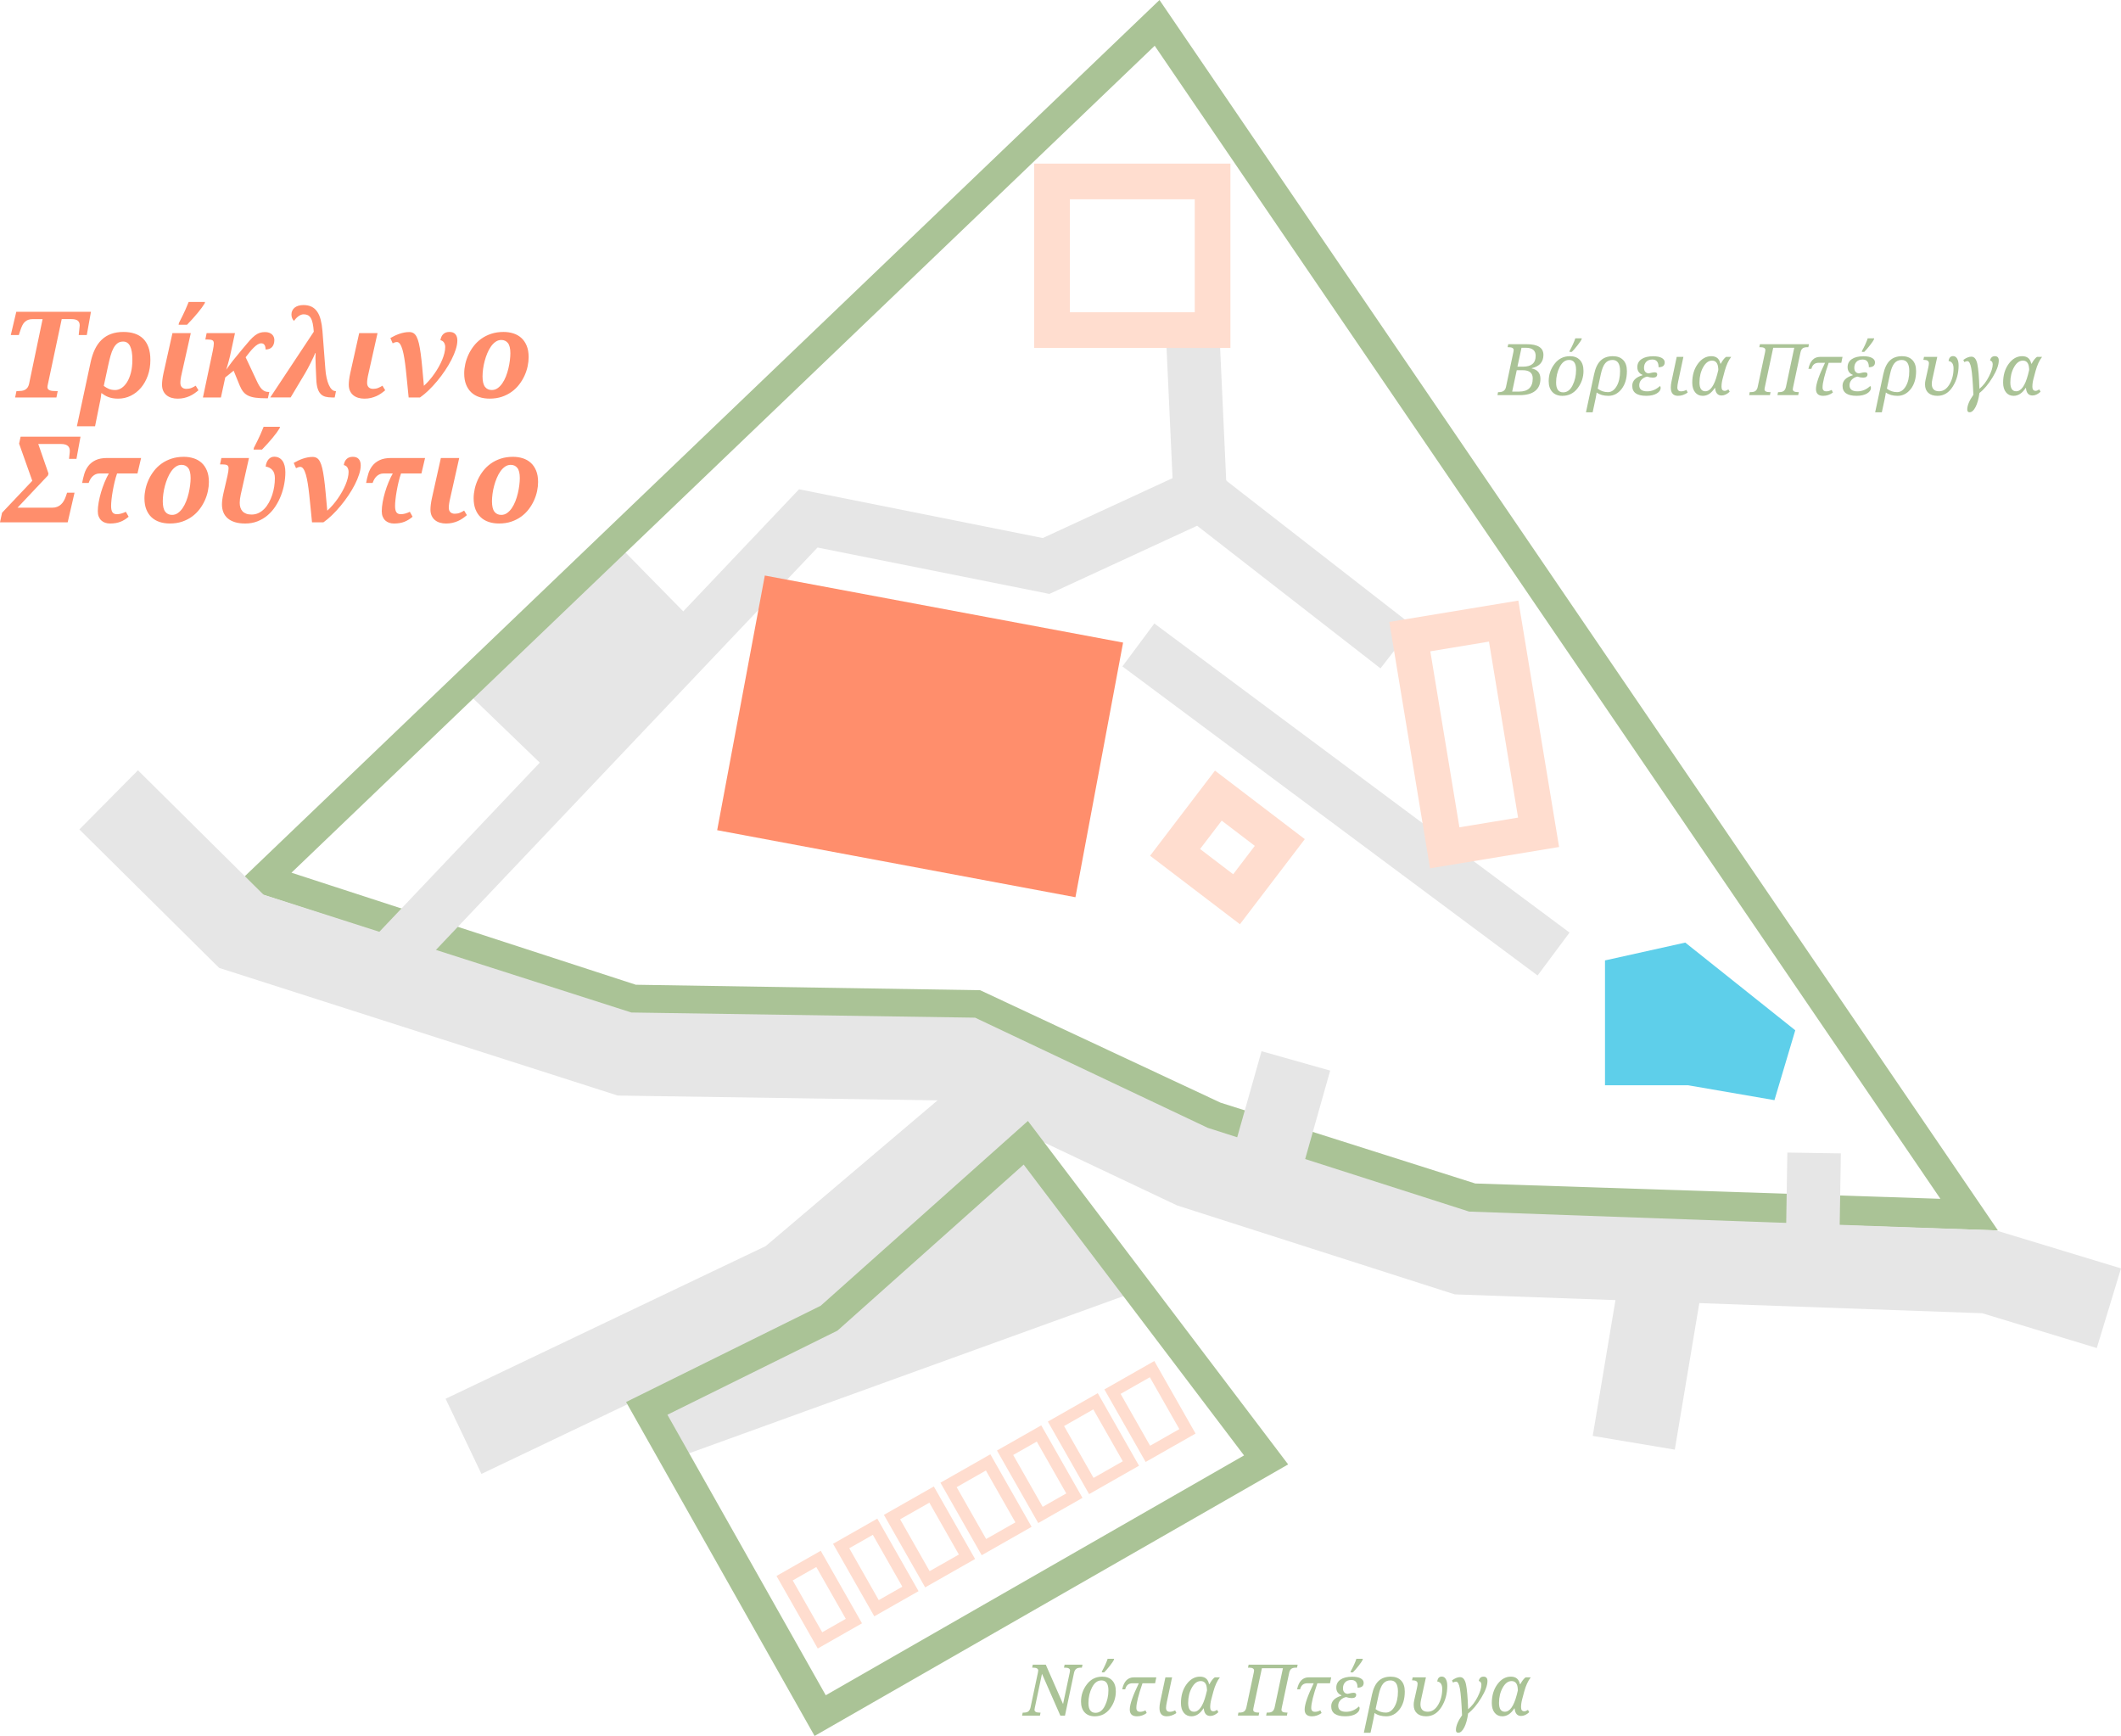 <?xml version="1.0" encoding="utf-8"?>
<!-- Generator: Adobe Illustrator 16.0.0, SVG Export Plug-In . SVG Version: 6.00 Build 0)  -->
<!DOCTYPE svg PUBLIC "-//W3C//DTD SVG 1.1//EN" "http://www.w3.org/Graphics/SVG/1.1/DTD/svg11.dtd">
<svg version="1.1" id="Layer_1" xmlns="http://www.w3.org/2000/svg" xmlns:xlink="http://www.w3.org/1999/xlink" x="0px" y="0px"
	 width="356.726px" height="291.935px" viewBox="0 0 356.726 291.935" enable-background="new 0 0 356.726 291.935"
	 xml:space="preserve">
<g>
	<g>
		<polygon fill="#E6E6E6" points="91.908,129.338 78.608,116.515 104.974,92.69 116.884,104.821 		"/>
		<path fill="#E6E6E6" d="M172.141,195.514c-0.325,0.125-32.949,27.001-32.949,27.001s-27.959,14.089-28.084,14.856
			s4.53,7.123,4.53,7.123l74.568-26.98L172.141,195.514z"/>
		<polygon fill="#5ECFEA" points="283.441,158.514 269.941,161.514 269.941,171.514 269.941,182.514 283.941,182.514 
			298.441,185.014 301.941,173.264 		"/>
		<path fill="#AAC396" d="M336.03,206.926l-88.766-2.924l-43.966-13.973l-39.599-18.523l-57.591-0.914l-0.358-0.117l-66.222-21.542
			L195.012,0l1.662,2.44L336.03,206.926z M248.119,199.028l78.233,2.576L194.206,7.696L49.021,146.763l57.918,18.841l57.909,0.92
			l40.42,18.907L248.119,199.028z"/>
		<polygon fill="#E6E6E6" points="352.656,226.702 333.384,220.846 244.662,217.675 197.981,202.722 160.752,185.096 
			103.899,184.24 36.856,162.772 13.349,139.487 23.201,129.541 44.323,150.463 106.188,170.273 163.999,171.143 203.134,189.671 
			247.093,203.753 335.708,206.92 356.726,213.307 		"/>
		<polygon fill="#E6E6E6" points="80.972,247.869 74.945,235.232 128.778,209.561 166.308,177.733 175.363,188.411 136.446,221.415 
					"/>
		<polygon fill="#E6E6E6" points="67.934,165.424 61.403,159.231 134.387,82.281 175.387,90.481 202.542,77.948 237.705,105.296 
			232.179,112.4 201.341,88.415 176.497,99.881 137.497,92.081 		"/>
		
			<rect x="186.926" y="64.348" transform="matrix(0.046 0.999 -0.999 0.046 260.7 -135.408)" fill="#E6E6E6" width="28.698" height="9"/>
		
			<rect x="182.824" y="130.014" transform="matrix(0.802 0.597 -0.597 0.802 125.141 -108.564)" fill="#E6E6E6" width="87.068" height="9"/>
		
			<rect x="300.442" y="193.89" transform="matrix(1 0.016 -0.016 1 3.269 -4.872)" fill="#E6E6E6" width="8.999" height="14.415"/>
		
			<rect x="209.441" y="178.167" transform="matrix(0.962 0.272 -0.272 0.962 59.154 -51.584)" fill="#E6E6E6" width="12" height="18.361"/>
		
			<rect x="270.518" y="209.715" transform="matrix(0.986 0.165 -0.165 0.986 41.243 -42.766)" fill="#E6E6E6" width="13.999" height="33.294"/>
		<g>
			
				<rect x="127.104" y="105.054" transform="matrix(0.983 0.184 -0.184 0.983 25.416 -26.35)" fill="#FF8E6C" width="55.301" height="37.569"/>
			<path fill="#FF8E6C" d="M180.875,150.888l-60.255-11.275l8.014-42.825l60.255,11.274L180.875,150.888z M127.621,134.819
				l48.46,9.067l5.806-31.03l-48.459-9.067L127.621,134.819z"/>
		</g>
		<path fill="#FFDDCF" d="M206.941,58.514h-33v-31h33V58.514z M179.941,52.514h21v-19h-21V52.514z"/>
		<path fill="#FFDDCF" d="M240.513,146.027l-6.85-41.438l21.705-3.588l6.85,41.438L240.513,146.027z M240.562,109.531l4.893,29.598
			l9.865-1.631l-4.893-29.598L240.562,109.531z"/>
		<path fill="#AAC396" d="M137.001,291.935L105.3,235.778l32.73-16.188l34.852-31.077l43.768,57.756L137.001,291.935z
			 M112.25,237.918l26.631,47.175l70.351-40.334l-37.064-48.91l-31.314,27.923L112.25,237.918z"/>
		<g>
			<path fill="#FFDDCF" d="M137.537,277.229l-6.939-12.197l7.442-4.237l6.939,12.199L137.537,277.229z M133.325,265.78l4.961,8.721
				l3.966-2.257l-4.961-8.721L133.325,265.78z"/>
			<path fill="#FFDDCF" d="M147.046,271.818l-6.939-12.197l7.444-4.233l6.938,12.197L147.046,271.818z M142.834,260.371l4.961,8.721
				l3.966-2.257l-4.96-8.721L142.834,260.371z"/>
			<path fill="#FFDDCF" d="M155.601,266.95l-6.938-12.196l8.395-4.773l6.938,12.197L155.601,266.95z M151.391,255.503l4.96,8.72
				l4.917-2.796l-4.96-8.721L151.391,255.503z"/>
			<path fill="#FFDDCF" d="M165.109,261.542l-6.937-12.196l8.395-4.775l6.938,12.197L165.109,261.542z M160.899,250.095l4.959,8.72
				l4.918-2.798l-4.96-8.721L160.899,250.095z"/>
			<path fill="#FFDDCF" d="M174.618,256.134l-6.938-12.199l7.444-4.232l6.938,12.196L174.618,256.134z M170.407,244.685l4.96,8.721
				l3.967-2.257l-4.961-8.72L170.407,244.685z"/>
			<path fill="#FFDDCF" d="M183.174,251.266l-6.937-12.197l8.393-4.776l6.939,12.198L183.174,251.266z M178.964,239.819l4.96,8.721
				l4.919-2.799l-4.963-8.72L178.964,239.819z"/>
			<path fill="#FFDDCF" d="M192.684,245.859l-6.938-12.199l8.394-4.776l6.938,12.199L192.684,245.859z M188.472,234.41l4.962,8.721
				l4.917-2.798l-4.962-8.721L188.472,234.41z"/>
		</g>
		<path fill="#FFDDCF" d="M208.539,155.43l-15.108-11.519l10.913-14.314l15.108,11.521L208.539,155.43z M201.838,142.777
			l5.567,4.245l3.638-4.771l-5.567-4.245L201.838,142.777z"/>
	</g>
	<g>
		<path fill="#AAC396" d="M251.951,65.947h0.158c0.664,0,1.057-0.287,1.178-0.861l1.248-5.883c0.031-0.148,0.047-0.26,0.047-0.334
			c0-0.32-0.289-0.48-0.867-0.48h-0.152l0.105-0.504h3.111c1.871,0,2.807,0.6,2.807,1.799c0,1.184-0.652,1.928-1.957,2.232
			l-0.012,0.047c0.977,0.195,1.465,0.779,1.465,1.752c0,0.879-0.295,1.555-0.885,2.027s-1.447,0.709-2.572,0.709h-3.768
			L251.951,65.947z M254.33,65.853h1.166c1.527,0,2.291-0.74,2.291-2.221c0-0.914-0.561-1.371-1.682-1.371h-1.008L254.33,65.853z
			 M255.214,61.664h0.926c1.426,0,2.139-0.607,2.139-1.822c0-0.906-0.553-1.359-1.658-1.359H255.9L255.214,61.664z"/>
		<path fill="#AAC396" d="M264.044,59.9c0.707,0,1.264,0.213,1.67,0.639s0.609,1.041,0.609,1.846c0,1.066-0.326,2.03-0.979,2.892
			s-1.51,1.292-2.572,1.292c-0.723,0-1.287-0.219-1.693-0.656s-0.609-1.045-0.609-1.822c0-1.078,0.329-2.046,0.987-2.903
			S262.978,59.9,264.044,59.9z M262.908,65.982c0.66,0,1.187-0.392,1.579-1.175s0.589-1.651,0.589-2.604
			c0-1.113-0.391-1.67-1.172-1.67c-0.652,0-1.18,0.393-1.582,1.178s-0.604,1.658-0.604,2.619
			C261.718,65.431,262.115,65.982,262.908,65.982z M263.992,58.998c0.184-0.316,0.369-0.682,0.557-1.096s0.32-0.748,0.398-1.002
			h1.084l-0.023,0.141c-0.082,0.207-0.304,0.542-0.665,1.005s-0.688,0.841-0.981,1.134h-0.398L263.992,58.998z"/>
		<path fill="#AAC396" d="M268.539,66.005c-0.02,0.109-0.043,0.254-0.07,0.434c-0.027,0.184-0.064,0.383-0.111,0.598l-0.492,2.297
			h-1.125l1.365-6.398c0.223-1.043,0.59-1.81,1.102-2.3s1.197-0.735,2.057-0.735c0.742,0,1.321,0.215,1.737,0.645
			s0.624,1.047,0.624,1.852c0,1.25-0.3,2.258-0.899,3.023s-1.339,1.148-2.218,1.148C269.703,66.568,269.046,66.38,268.539,66.005z
			 M268.714,65.361c0.508,0.391,1.08,0.586,1.717,0.586c0.582,0,1.068-0.329,1.459-0.987s0.586-1.513,0.586-2.563
			c0-1.242-0.426-1.863-1.277-1.863c-0.504,0-0.91,0.184-1.219,0.551s-0.557,0.984-0.744,1.852L268.714,65.361z"/>
		<path fill="#AAC396" d="M276.238,63.105l0.012-0.064c-0.582-0.246-0.873-0.678-0.873-1.295c0-0.582,0.237-1.033,0.712-1.354
			s1.126-0.48,1.954-0.48c0.621,0,1.1,0.093,1.436,0.278s0.504,0.437,0.504,0.753c0,0.543-0.344,0.814-1.031,0.814
			c0-0.863-0.348-1.295-1.043-1.295c-0.453,0-0.801,0.13-1.043,0.39s-0.363,0.591-0.363,0.993c0,0.32,0.079,0.558,0.237,0.712
			s0.349,0.231,0.571,0.231c0.004,0,0.08-0.018,0.229-0.053c0.344-0.082,0.586-0.123,0.727-0.123c0.305,0,0.457,0.107,0.457,0.322
			c0,0.383-0.248,0.574-0.744,0.574c-0.297,0-0.617-0.059-0.961-0.176c-0.383,0.086-0.698,0.26-0.946,0.521
			s-0.372,0.574-0.372,0.938c0,0.68,0.443,1.02,1.33,1.02c0.789,0,1.502-0.295,2.139-0.885c0.09,0.059,0.135,0.158,0.135,0.299
			c0,0.363-0.22,0.678-0.659,0.943s-1.028,0.398-1.767,0.398c-1.57,0-2.355-0.559-2.355-1.676
			C274.521,64.044,275.093,63.449,276.238,63.105z"/>
		<path fill="#AAC396" d="M283.128,60.017l-0.873,4.107c-0.098,0.461-0.146,0.805-0.146,1.031c0,0.438,0.213,0.656,0.639,0.656
			c0.281,0,0.58-0.08,0.896-0.24l0.205,0.445c-0.52,0.367-1.064,0.551-1.635,0.551c-0.805,0-1.207-0.467-1.207-1.4
			c0-0.301,0.039-0.637,0.117-1.008l0.879-4.143H283.128z"/>
		<path fill="#AAC396" d="M288.455,65.238h-0.047c-0.566,0.887-1.242,1.33-2.027,1.33c-0.539,0-0.968-0.199-1.286-0.598
			s-0.478-0.938-0.478-1.617c0-1.262,0.314-2.319,0.943-3.173s1.383-1.28,2.262-1.28c0.848,0,1.355,0.42,1.523,1.26h0.07
			c0.293-0.547,0.59-0.928,0.891-1.143h0.861c-0.453,0.582-0.816,1.371-1.09,2.367l-0.352,1.318
			c-0.125,0.469-0.188,0.916-0.188,1.342c0,0.457,0.184,0.686,0.551,0.686c0.16,0,0.363-0.08,0.609-0.24l0.217,0.387
			c-0.457,0.422-0.912,0.633-1.365,0.633C288.894,66.509,288.529,66.085,288.455,65.238z M288.806,62.994l0.188-0.756
			c0.016-0.059,0.002-0.247-0.041-0.565s-0.148-0.569-0.316-0.753s-0.4-0.275-0.697-0.275c-0.582,0-1.079,0.37-1.491,1.11
			s-0.618,1.593-0.618,2.558c0,0.992,0.328,1.488,0.984,1.488C287.65,65.8,288.314,64.865,288.806,62.994z"/>
		<path fill="#AAC396" d="M298.943,66.451l0.105-0.504h0.158c0.379,0,0.651-0.072,0.817-0.217s0.282-0.359,0.349-0.645l1.4-6.604
			h-3.539l-1.412,6.65c-0.035,0.164-0.053,0.275-0.053,0.334c0,0.32,0.289,0.48,0.867,0.48h0.152l-0.105,0.504h-3.492l0.094-0.504
			h0.158c0.387,0,0.664-0.073,0.832-0.22s0.283-0.36,0.346-0.642l1.248-5.883c0.031-0.148,0.047-0.26,0.047-0.334
			c0-0.32-0.289-0.48-0.867-0.48h-0.152l0.105-0.504h8.244l-0.105,0.504h-0.158c-0.379,0-0.651,0.07-0.817,0.211
			s-0.28,0.357-0.343,0.65l-1.248,5.883c-0.035,0.164-0.053,0.275-0.053,0.334c0,0.32,0.289,0.48,0.867,0.48h0.152l-0.105,0.504
			H298.943z"/>
		<path fill="#AAC396" d="M306.947,61.013h-1.066c-0.652,0-1.061,0.34-1.225,1.02h-0.504c0.277-1.344,0.934-2.016,1.969-2.016h3.768
			l-0.205,0.996h-2.121c-0.688,1.988-1.031,3.369-1.031,4.143c0,0.438,0.211,0.656,0.633,0.656c0.285,0,0.586-0.08,0.902-0.24
			l0.205,0.445c-0.5,0.367-1.045,0.551-1.635,0.551c-0.809,0-1.213-0.379-1.213-1.137C305.423,64.576,305.931,63.103,306.947,61.013
			z"/>
		<path fill="#AAC396" d="M311.605,63.105l0.012-0.064c-0.582-0.246-0.873-0.678-0.873-1.295c0-0.582,0.237-1.033,0.712-1.354
			s1.126-0.48,1.954-0.48c0.621,0,1.1,0.093,1.436,0.278s0.504,0.437,0.504,0.753c0,0.543-0.344,0.814-1.031,0.814
			c0-0.863-0.348-1.295-1.043-1.295c-0.453,0-0.801,0.13-1.043,0.39s-0.363,0.591-0.363,0.993c0,0.32,0.079,0.558,0.237,0.712
			s0.349,0.231,0.571,0.231c0.004,0,0.08-0.018,0.229-0.053c0.344-0.082,0.586-0.123,0.727-0.123c0.305,0,0.457,0.107,0.457,0.322
			c0,0.383-0.248,0.574-0.744,0.574c-0.297,0-0.617-0.059-0.961-0.176c-0.383,0.086-0.698,0.26-0.946,0.521
			s-0.372,0.574-0.372,0.938c0,0.68,0.443,1.02,1.33,1.02c0.789,0,1.502-0.295,2.139-0.885c0.09,0.059,0.135,0.158,0.135,0.299
			c0,0.363-0.22,0.678-0.659,0.943s-1.028,0.398-1.767,0.398c-1.57,0-2.355-0.559-2.355-1.676
			C309.888,64.044,310.46,63.449,311.605,63.105z M313.169,58.998c0.184-0.316,0.369-0.682,0.557-1.096s0.32-0.748,0.398-1.002
			h1.084l-0.023,0.141c-0.082,0.207-0.304,0.542-0.665,1.005s-0.688,0.841-0.981,1.134h-0.398L313.169,58.998z"/>
		<path fill="#AAC396" d="M317.177,66.005c-0.02,0.109-0.043,0.254-0.07,0.434c-0.027,0.184-0.064,0.383-0.111,0.598l-0.492,2.297
			h-1.125l1.365-6.398c0.223-1.043,0.59-1.81,1.102-2.3s1.197-0.735,2.057-0.735c0.742,0,1.321,0.215,1.737,0.645
			s0.624,1.047,0.624,1.852c0,1.25-0.3,2.258-0.899,3.023s-1.339,1.148-2.218,1.148C318.341,66.568,317.685,66.38,317.177,66.005z
			 M317.353,65.361c0.508,0.391,1.08,0.586,1.717,0.586c0.582,0,1.068-0.329,1.459-0.987s0.586-1.513,0.586-2.563
			c0-1.242-0.426-1.863-1.277-1.863c-0.504,0-0.91,0.184-1.219,0.551s-0.557,0.984-0.744,1.852L317.353,65.361z"/>
		<path fill="#AAC396" d="M325,63.773c-0.066,0.301-0.1,0.553-0.1,0.756c0,0.848,0.408,1.271,1.225,1.271
			c0.707,0,1.29-0.387,1.749-1.16s0.688-1.666,0.688-2.678c0-0.75-0.279-1.166-0.838-1.248c0.074-0.551,0.33-0.826,0.768-0.826
			c0.285,0,0.51,0.141,0.674,0.422s0.246,0.66,0.246,1.137c0,1.344-0.328,2.533-0.984,3.568s-1.512,1.553-2.566,1.553
			c-0.672,0-1.189-0.169-1.553-0.507s-0.545-0.808-0.545-1.409c0-0.266,0.027-0.514,0.082-0.744l0.469-2.104
			c0.07-0.316,0.105-0.555,0.105-0.715c0-0.379-0.279-0.568-0.838-0.568h-0.094l0.105-0.504h2.232L325,63.773z"/>
		<path fill="#AAC396" d="M332.916,65.384c0.633-0.523,1.163-1.208,1.591-2.054s0.642-1.53,0.642-2.054
			c0-0.355-0.148-0.574-0.445-0.656c0.105-0.48,0.373-0.721,0.803-0.721c0.441,0,0.662,0.244,0.662,0.732
			c0,0.738-0.346,1.679-1.037,2.821s-1.43,2.022-2.215,2.64c-0.133,0.988-0.352,1.775-0.656,2.361s-0.639,0.879-1.002,0.879
			c-0.262,0-0.393-0.152-0.393-0.457c0-0.684,0.344-1.512,1.031-2.484c-0.094-2.207-0.215-3.701-0.363-4.482
			s-0.363-1.172-0.645-1.172c-0.148,0-0.32,0.053-0.516,0.158l-0.17-0.363c0.5-0.367,0.953-0.551,1.359-0.551
			c0.492,0,0.825,0.407,0.999,1.222S332.853,63.412,332.916,65.384z"/>
		<path fill="#AAC396" d="M340.738,65.238h-0.047c-0.566,0.887-1.242,1.33-2.027,1.33c-0.539,0-0.968-0.199-1.286-0.598
			s-0.478-0.938-0.478-1.617c0-1.262,0.314-2.319,0.943-3.173s1.383-1.28,2.262-1.28c0.848,0,1.355,0.42,1.523,1.26h0.07
			c0.293-0.547,0.59-0.928,0.891-1.143h0.861c-0.453,0.582-0.816,1.371-1.09,2.367l-0.352,1.318
			c-0.125,0.469-0.188,0.916-0.188,1.342c0,0.457,0.184,0.686,0.551,0.686c0.16,0,0.363-0.08,0.609-0.24l0.217,0.387
			c-0.457,0.422-0.912,0.633-1.365,0.633C341.177,66.509,340.812,66.085,340.738,65.238z M341.089,62.994l0.188-0.756
			c0.016-0.059,0.002-0.247-0.041-0.565s-0.148-0.569-0.316-0.753s-0.4-0.275-0.697-0.275c-0.582,0-1.079,0.37-1.491,1.11
			s-0.618,1.593-0.618,2.558c0,0.992,0.328,1.488,0.984,1.488C339.933,65.8,340.597,64.865,341.089,62.994z"/>
	</g>
	<g>
		<path fill="#AAC396" d="M179.917,281.266c0.031-0.148,0.047-0.26,0.047-0.334c0-0.32-0.287-0.48-0.861-0.48h-0.158l0.111-0.504
			h3.012l-0.111,0.504h-0.152c-0.383,0-0.657,0.073-0.823,0.22s-0.28,0.36-0.343,0.642l-1.523,7.201h-0.779l-3.088-7.031
			l-1.207,5.713c-0.035,0.168-0.053,0.279-0.053,0.334c0,0.32,0.289,0.48,0.867,0.48h0.152l-0.105,0.504h-3l0.105-0.504h0.158
			c0.375,0,0.645-0.073,0.809-0.22s0.279-0.36,0.346-0.642l1.248-5.883c0.031-0.148,0.047-0.26,0.047-0.334
			c0-0.32-0.289-0.48-0.867-0.48h-0.152l0.105-0.504h2.186l2.906,6.621L179.917,281.266z"/>
		<path fill="#AAC396" d="M185.389,281.963c0.707,0,1.264,0.213,1.67,0.639s0.609,1.041,0.609,1.846c0,1.066-0.326,2.03-0.979,2.892
			s-1.51,1.292-2.572,1.292c-0.723,0-1.287-0.219-1.693-0.656s-0.609-1.045-0.609-1.822c0-1.078,0.329-2.046,0.987-2.903
			S184.323,281.963,185.389,281.963z M184.252,288.045c0.66,0,1.187-0.392,1.579-1.175s0.589-1.651,0.589-2.604
			c0-1.113-0.391-1.67-1.172-1.67c-0.652,0-1.18,0.393-1.582,1.178s-0.604,1.658-0.604,2.619
			C183.063,287.495,183.459,288.045,184.252,288.045z M185.336,281.061c0.184-0.316,0.369-0.682,0.557-1.096s0.32-0.748,0.398-1.002
			h1.084l-0.023,0.141c-0.082,0.207-0.304,0.542-0.665,1.005s-0.688,0.841-0.981,1.134h-0.398L185.336,281.061z"/>
		<path fill="#AAC396" d="M191.536,283.077h-1.066c-0.652,0-1.061,0.34-1.225,1.02h-0.504c0.277-1.344,0.934-2.016,1.969-2.016
			h3.768l-0.205,0.996h-2.121c-0.688,1.988-1.031,3.369-1.031,4.143c0,0.438,0.211,0.656,0.633,0.656c0.285,0,0.586-0.08,0.902-0.24
			l0.205,0.445c-0.5,0.367-1.045,0.551-1.635,0.551c-0.809,0-1.213-0.379-1.213-1.137
			C190.012,286.639,190.52,285.167,191.536,283.077z"/>
		<path fill="#AAC396" d="M197.131,282.081l-0.873,4.107c-0.098,0.461-0.146,0.805-0.146,1.031c0,0.438,0.213,0.656,0.639,0.656
			c0.281,0,0.58-0.08,0.896-0.24l0.205,0.445c-0.52,0.367-1.064,0.551-1.635,0.551c-0.805,0-1.207-0.467-1.207-1.4
			c0-0.301,0.039-0.637,0.117-1.008l0.879-4.143H197.131z"/>
		<path fill="#AAC396" d="M202.458,287.301h-0.047c-0.566,0.887-1.242,1.33-2.027,1.33c-0.539,0-0.968-0.199-1.286-0.598
			s-0.478-0.938-0.478-1.617c0-1.262,0.314-2.319,0.943-3.173s1.383-1.28,2.262-1.28c0.848,0,1.355,0.42,1.523,1.26h0.07
			c0.293-0.547,0.59-0.928,0.891-1.143h0.861c-0.453,0.582-0.816,1.371-1.09,2.367l-0.352,1.318
			c-0.125,0.469-0.188,0.916-0.188,1.342c0,0.457,0.184,0.686,0.551,0.686c0.16,0,0.363-0.08,0.609-0.24l0.217,0.387
			c-0.457,0.422-0.912,0.633-1.365,0.633C202.897,288.573,202.532,288.149,202.458,287.301z M202.809,285.057l0.188-0.756
			c0.016-0.059,0.002-0.247-0.041-0.565s-0.148-0.569-0.316-0.753s-0.4-0.275-0.697-0.275c-0.582,0-1.079,0.37-1.491,1.11
			s-0.618,1.593-0.618,2.558c0,0.992,0.328,1.488,0.984,1.488C201.653,287.864,202.317,286.928,202.809,285.057z"/>
		<path fill="#AAC396" d="M212.946,288.514l0.105-0.504h0.158c0.379,0,0.651-0.072,0.817-0.217s0.282-0.359,0.349-0.645l1.4-6.604
			h-3.539l-1.412,6.65c-0.035,0.164-0.053,0.275-0.053,0.334c0,0.32,0.289,0.48,0.867,0.48h0.152l-0.105,0.504h-3.492l0.094-0.504
			h0.158c0.387,0,0.664-0.073,0.832-0.22s0.283-0.36,0.346-0.642l1.248-5.883c0.031-0.148,0.047-0.26,0.047-0.334
			c0-0.32-0.289-0.48-0.867-0.48h-0.152l0.105-0.504h8.244l-0.105,0.504h-0.158c-0.379,0-0.651,0.07-0.817,0.211
			s-0.28,0.357-0.343,0.65l-1.248,5.883c-0.035,0.164-0.053,0.275-0.053,0.334c0,0.32,0.289,0.48,0.867,0.48h0.152l-0.105,0.504
			H212.946z"/>
		<path fill="#AAC396" d="M220.95,283.077h-1.066c-0.652,0-1.061,0.34-1.225,1.02h-0.504c0.277-1.344,0.934-2.016,1.969-2.016h3.768
			l-0.205,0.996h-2.121c-0.688,1.988-1.031,3.369-1.031,4.143c0,0.438,0.211,0.656,0.633,0.656c0.285,0,0.586-0.08,0.902-0.24
			l0.205,0.445c-0.5,0.367-1.045,0.551-1.635,0.551c-0.809,0-1.213-0.379-1.213-1.137
			C219.426,286.639,219.934,285.167,220.95,283.077z"/>
		<path fill="#AAC396" d="M225.608,285.168l0.012-0.064c-0.582-0.246-0.873-0.678-0.873-1.295c0-0.582,0.237-1.033,0.712-1.354
			s1.126-0.48,1.954-0.48c0.621,0,1.1,0.093,1.436,0.278s0.504,0.437,0.504,0.753c0,0.543-0.344,0.814-1.031,0.814
			c0-0.863-0.348-1.295-1.043-1.295c-0.453,0-0.801,0.13-1.043,0.39s-0.363,0.591-0.363,0.993c0,0.32,0.079,0.558,0.237,0.712
			s0.349,0.231,0.571,0.231c0.004,0,0.08-0.018,0.229-0.053c0.344-0.082,0.586-0.123,0.727-0.123c0.305,0,0.457,0.107,0.457,0.322
			c0,0.383-0.248,0.574-0.744,0.574c-0.297,0-0.617-0.059-0.961-0.176c-0.383,0.086-0.698,0.26-0.946,0.521
			s-0.372,0.574-0.372,0.938c0,0.68,0.443,1.02,1.33,1.02c0.789,0,1.502-0.295,2.139-0.885c0.09,0.059,0.135,0.158,0.135,0.299
			c0,0.363-0.22,0.678-0.659,0.943s-1.028,0.398-1.767,0.398c-1.57,0-2.355-0.559-2.355-1.676
			C223.891,286.108,224.463,285.512,225.608,285.168z M227.172,281.061c0.184-0.316,0.369-0.682,0.557-1.096s0.32-0.748,0.398-1.002
			h1.084l-0.023,0.141c-0.082,0.207-0.304,0.542-0.665,1.005s-0.688,0.841-0.981,1.134h-0.398L227.172,281.061z"/>
		<path fill="#AAC396" d="M231.18,288.069c-0.02,0.109-0.043,0.254-0.07,0.434c-0.027,0.184-0.064,0.383-0.111,0.598l-0.492,2.297
			h-1.125l1.365-6.398c0.223-1.043,0.59-1.81,1.102-2.3s1.197-0.735,2.057-0.735c0.742,0,1.321,0.215,1.737,0.645
			s0.624,1.047,0.624,1.852c0,1.25-0.3,2.258-0.899,3.023s-1.339,1.148-2.218,1.148C232.344,288.631,231.688,288.444,231.18,288.069
			z M231.356,287.424c0.508,0.391,1.08,0.586,1.717,0.586c0.582,0,1.068-0.329,1.459-0.987s0.586-1.513,0.586-2.563
			c0-1.242-0.426-1.863-1.277-1.863c-0.504,0-0.91,0.184-1.219,0.551s-0.557,0.984-0.744,1.852L231.356,287.424z"/>
		<path fill="#AAC396" d="M239.002,285.836c-0.066,0.301-0.1,0.553-0.1,0.756c0,0.848,0.408,1.271,1.225,1.271
			c0.707,0,1.29-0.387,1.749-1.16s0.688-1.666,0.688-2.678c0-0.75-0.279-1.166-0.838-1.248c0.074-0.551,0.33-0.826,0.768-0.826
			c0.285,0,0.51,0.141,0.674,0.422s0.246,0.66,0.246,1.137c0,1.344-0.328,2.533-0.984,3.568s-1.512,1.553-2.566,1.553
			c-0.672,0-1.189-0.169-1.553-0.507s-0.545-0.808-0.545-1.409c0-0.266,0.027-0.514,0.082-0.744l0.469-2.104
			c0.07-0.316,0.105-0.555,0.105-0.715c0-0.379-0.279-0.568-0.838-0.568h-0.094l0.105-0.504h2.232L239.002,285.836z"/>
		<path fill="#AAC396" d="M246.918,287.448c0.633-0.523,1.163-1.208,1.591-2.054s0.642-1.53,0.642-2.054
			c0-0.355-0.148-0.574-0.445-0.656c0.105-0.48,0.373-0.721,0.803-0.721c0.441,0,0.662,0.244,0.662,0.732
			c0,0.738-0.346,1.679-1.037,2.821s-1.43,2.022-2.215,2.64c-0.133,0.988-0.352,1.775-0.656,2.361s-0.639,0.879-1.002,0.879
			c-0.262,0-0.393-0.152-0.393-0.457c0-0.684,0.344-1.512,1.031-2.484c-0.094-2.207-0.215-3.701-0.363-4.482
			s-0.363-1.172-0.645-1.172c-0.148,0-0.32,0.053-0.516,0.158l-0.17-0.363c0.5-0.367,0.953-0.551,1.359-0.551
			c0.492,0,0.825,0.407,0.999,1.222S246.856,285.475,246.918,287.448z"/>
		<path fill="#AAC396" d="M254.741,287.301h-0.047c-0.566,0.887-1.242,1.33-2.027,1.33c-0.539,0-0.968-0.199-1.286-0.598
			s-0.478-0.938-0.478-1.617c0-1.262,0.314-2.319,0.943-3.173s1.383-1.28,2.262-1.28c0.848,0,1.355,0.42,1.523,1.26h0.07
			c0.293-0.547,0.59-0.928,0.891-1.143h0.861c-0.453,0.582-0.816,1.371-1.09,2.367l-0.352,1.318
			c-0.125,0.469-0.188,0.916-0.188,1.342c0,0.457,0.184,0.686,0.551,0.686c0.16,0,0.363-0.08,0.609-0.24l0.217,0.387
			c-0.457,0.422-0.912,0.633-1.365,0.633C255.18,288.573,254.815,288.149,254.741,287.301z M255.092,285.057l0.188-0.756
			c0.016-0.059,0.002-0.247-0.041-0.565s-0.148-0.569-0.316-0.753s-0.4-0.275-0.697-0.275c-0.582,0-1.079,0.37-1.491,1.11
			s-0.618,1.593-0.618,2.558c0,0.992,0.328,1.488,0.984,1.488C253.936,287.864,254.6,286.928,255.092,285.057z"/>
	</g>
	<g>
		<path fill="#FF8E6C" d="M2.543,66.842l0.227-1.074h0.256c0.21,0,0.415-0.013,0.616-0.039c0.2-0.026,0.383-0.082,0.547-0.168
			c0.164-0.085,0.307-0.207,0.429-0.364c0.121-0.158,0.212-0.368,0.271-0.631l2.277-10.9H5.549c-0.315,0-0.584,0.04-0.804,0.118
			c-0.22,0.079-0.41,0.196-0.571,0.351s-0.298,0.343-0.409,0.566c-0.112,0.224-0.217,0.482-0.315,0.778l-0.286,0.867h-1.35
			l0.926-3.912h12.556l-0.699,3.912h-1.36c0.007-0.046,0.019-0.149,0.034-0.311c0.017-0.16,0.035-0.333,0.055-0.517
			c0.02-0.185,0.038-0.354,0.054-0.508c0.017-0.154,0.025-0.248,0.025-0.281c0-0.354-0.107-0.621-0.32-0.798
			c-0.214-0.178-0.58-0.267-1.1-0.267h-1.606L8.052,64.625c-0.014,0.072-0.029,0.155-0.05,0.247
			c-0.02,0.092-0.029,0.164-0.029,0.217c0,0.145,0.036,0.261,0.108,0.35s0.174,0.157,0.306,0.207
			c0.131,0.049,0.287,0.082,0.468,0.099s0.376,0.024,0.587,0.024h0.266L9.49,66.842H2.543z"/>
		<path fill="#FF8E6C" d="M19.878,67.04c-0.335,0-0.637-0.023-0.906-0.069s-0.516-0.111-0.739-0.197
			c-0.224-0.085-0.431-0.186-0.621-0.3c-0.19-0.115-0.378-0.242-0.562-0.38c-0.02,0.184-0.051,0.429-0.094,0.734
			s-0.106,0.639-0.192,1l-0.778,3.863h-3.055l2.306-10.762c0.178-0.828,0.419-1.559,0.725-2.192
			c0.306-0.635,0.685-1.168,1.138-1.602c0.454-0.434,0.984-0.761,1.592-0.981c0.607-0.22,1.3-0.33,2.075-0.33
			c0.689,0,1.312,0.091,1.867,0.271c0.555,0.181,1.029,0.462,1.424,0.843s0.698,0.869,0.912,1.463c0.213,0.595,0.32,1.31,0.32,2.144
			c0,0.94-0.142,1.808-0.424,2.603c-0.283,0.795-0.667,1.479-1.153,2.055s-1.06,1.024-1.72,1.35S20.627,67.04,19.878,67.04z
			 M19.376,65.59c0.374,0,0.733-0.114,1.079-0.345c0.345-0.229,0.651-0.562,0.921-0.995s0.484-0.966,0.646-1.597
			s0.241-1.347,0.241-2.148c0-1.019-0.128-1.784-0.384-2.296c-0.256-0.513-0.647-0.77-1.173-0.77c-0.375,0-0.691,0.099-0.951,0.296
			s-0.484,0.474-0.675,0.828s-0.354,0.782-0.493,1.281c-0.138,0.499-0.272,1.055-0.404,1.665l-0.729,3.391
			c0.138,0.099,0.275,0.19,0.414,0.275c0.138,0.086,0.282,0.16,0.434,0.223c0.15,0.062,0.315,0.109,0.492,0.143
			C18.972,65.575,19.165,65.59,19.376,65.59z"/>
		<path fill="#FF8E6C" d="M32.089,56.021l-1.508,6.722c-0.093,0.388-0.156,0.709-0.192,0.966c-0.036,0.256-0.055,0.479-0.055,0.67
			c0,0.335,0.093,0.588,0.276,0.759s0.427,0.257,0.729,0.257c0.315,0,0.601-0.053,0.857-0.158c0.256-0.104,0.496-0.229,0.719-0.374
			l0.464,0.769c-0.224,0.19-0.458,0.371-0.705,0.542c-0.246,0.171-0.513,0.32-0.798,0.448c-0.286,0.128-0.595,0.229-0.927,0.306
			c-0.332,0.075-0.691,0.113-1.079,0.113c-0.368,0-0.711-0.048-1.029-0.143c-0.319-0.096-0.597-0.24-0.833-0.435
			c-0.236-0.193-0.423-0.438-0.557-0.733c-0.135-0.296-0.202-0.645-0.202-1.045c0-0.243,0.021-0.53,0.063-0.862s0.101-0.665,0.173-1
			l1.518-6.801H32.089z M30.098,54.306c0.479-0.933,0.84-1.669,1.079-2.207c0.24-0.539,0.426-0.979,0.557-1.321h2.75l-0.059,0.237
			c-0.25,0.427-0.643,0.964-1.178,1.611c-0.536,0.646-1.132,1.309-1.789,1.985h-1.419L30.098,54.306z"/>
		<path fill="#FF8E6C" d="M39.52,56.021l-0.828,3.834c-0.032,0.132-0.073,0.294-0.123,0.487c-0.049,0.194-0.104,0.398-0.162,0.611
			c-0.06,0.214-0.12,0.428-0.183,0.641c-0.062,0.214-0.123,0.409-0.183,0.587c0.164-0.237,0.325-0.46,0.483-0.671
			c0.131-0.177,0.265-0.356,0.399-0.537c0.134-0.181,0.244-0.323,0.33-0.429l1.597-1.941c0.439-0.538,0.819-0.985,1.138-1.34
			s0.616-0.638,0.892-0.848c0.276-0.21,0.546-0.358,0.809-0.443c0.263-0.086,0.555-0.128,0.877-0.128
			c0.276,0,0.513,0.037,0.71,0.113c0.197,0.075,0.359,0.174,0.487,0.295c0.128,0.122,0.224,0.264,0.286,0.424
			c0.062,0.161,0.094,0.327,0.094,0.498c0,0.486-0.123,0.874-0.37,1.163c-0.246,0.289-0.615,0.434-1.108,0.434
			c0-0.335-0.061-0.592-0.183-0.769c-0.121-0.178-0.304-0.267-0.547-0.267c-0.197,0-0.4,0.066-0.61,0.197
			c-0.211,0.132-0.426,0.306-0.646,0.522c-0.221,0.217-0.445,0.467-0.676,0.749c-0.229,0.282-0.46,0.575-0.689,0.877l1.882,4.011
			c0.139,0.296,0.276,0.559,0.414,0.789c0.138,0.229,0.282,0.42,0.434,0.571s0.318,0.267,0.503,0.345
			c0.184,0.079,0.391,0.118,0.621,0.118h0.128l-0.246,1.064h-0.267c-0.696,0-1.288-0.031-1.773-0.094
			c-0.486-0.062-0.9-0.174-1.242-0.335c-0.342-0.16-0.626-0.381-0.853-0.66s-0.429-0.636-0.606-1.069l-1.015-2.483l-1.409,1.134
			l-0.729,3.37h-3.025l1.655-7.835c0.06-0.276,0.104-0.525,0.134-0.749c0.029-0.224,0.044-0.391,0.044-0.503
			c0-0.269-0.082-0.446-0.246-0.532c-0.165-0.085-0.438-0.128-0.818-0.128h-0.364l0.217-1.074H39.52z"/>
		<path fill="#FF8E6C" d="M52.774,55.785c-0.04-0.564-0.101-1.036-0.183-1.414s-0.192-0.679-0.33-0.902
			c-0.138-0.223-0.306-0.381-0.503-0.473c-0.196-0.092-0.43-0.138-0.699-0.138c-0.164,0-0.324,0.034-0.479,0.104
			c-0.154,0.068-0.3,0.156-0.438,0.261c-0.138,0.105-0.266,0.224-0.384,0.354c-0.118,0.132-0.224,0.26-0.315,0.385
			c-0.132-0.118-0.235-0.271-0.311-0.458s-0.113-0.396-0.113-0.626c0-0.224,0.044-0.432,0.133-0.626
			c0.089-0.193,0.219-0.361,0.39-0.503c0.171-0.141,0.381-0.251,0.631-0.33c0.249-0.078,0.538-0.118,0.867-0.118
			c0.532,0,0.986,0.094,1.364,0.281s0.693,0.465,0.946,0.833s0.448,0.822,0.587,1.364c0.138,0.542,0.236,1.168,0.295,1.878
			l0.483,6.317c0.039,0.585,0.111,1.11,0.217,1.576c0.104,0.467,0.231,0.864,0.379,1.192c0.148,0.329,0.315,0.582,0.503,0.76
			c0.188,0.177,0.386,0.266,0.597,0.266h0.099l-0.217,1.074h-0.464c-0.42,0-0.788-0.043-1.104-0.128
			c-0.315-0.086-0.581-0.241-0.798-0.469c-0.217-0.227-0.387-0.535-0.508-0.926c-0.122-0.391-0.195-0.892-0.222-1.503
			c-0.033-0.814-0.064-1.512-0.094-2.09s-0.044-1.074-0.044-1.487c0-0.283,0.003-0.485,0.01-0.606
			c0.006-0.122,0.01-0.209,0.01-0.262h-0.06c-0.065,0.171-0.164,0.398-0.296,0.681c-0.131,0.282-0.275,0.583-0.434,0.901
			c-0.157,0.319-0.32,0.636-0.487,0.951c-0.168,0.315-0.32,0.588-0.458,0.818l-2.464,4.119h-3.43L52.774,55.785z"/>
		<path fill="#FF8E6C" d="M63.497,56.021l-1.508,6.722c-0.093,0.388-0.156,0.709-0.192,0.966c-0.036,0.256-0.055,0.479-0.055,0.67
			c0,0.335,0.093,0.588,0.276,0.759s0.427,0.257,0.729,0.257c0.315,0,0.601-0.053,0.857-0.158c0.256-0.104,0.496-0.229,0.719-0.374
			l0.464,0.769c-0.224,0.19-0.458,0.371-0.705,0.542c-0.246,0.171-0.513,0.32-0.798,0.448c-0.286,0.128-0.595,0.229-0.927,0.306
			c-0.332,0.075-0.691,0.113-1.079,0.113c-0.368,0-0.711-0.048-1.029-0.143c-0.319-0.096-0.597-0.24-0.833-0.435
			c-0.236-0.193-0.423-0.438-0.557-0.733c-0.135-0.296-0.202-0.645-0.202-1.045c0-0.243,0.021-0.53,0.063-0.862s0.101-0.665,0.173-1
			l1.518-6.801H63.497z"/>
		<path fill="#FF8E6C" d="M76.92,57.253c0,0.453-0.089,0.957-0.267,1.513c-0.177,0.555-0.418,1.132-0.724,1.729
			s-0.664,1.202-1.074,1.813c-0.411,0.61-0.848,1.195-1.312,1.754c-0.463,0.559-0.942,1.078-1.438,1.558s-0.983,0.887-1.464,1.222
			H68.73c-0.086-0.841-0.166-1.655-0.242-2.444c-0.075-0.788-0.15-1.527-0.227-2.217c-0.075-0.69-0.159-1.321-0.251-1.893
			s-0.197-1.062-0.315-1.474c-0.118-0.41-0.255-0.729-0.409-0.956s-0.333-0.34-0.537-0.34c-0.104,0-0.222,0.021-0.35,0.064
			s-0.248,0.094-0.359,0.152l-0.385-0.887c0.236-0.138,0.483-0.268,0.739-0.39c0.256-0.121,0.519-0.228,0.788-0.32
			c0.27-0.092,0.542-0.164,0.818-0.217c0.275-0.052,0.552-0.078,0.828-0.078c0.275,0,0.514,0.061,0.714,0.182
			c0.2,0.122,0.375,0.324,0.522,0.606s0.276,0.652,0.385,1.108c0.108,0.457,0.208,1.021,0.3,1.69c0.093,0.67,0.18,1.455,0.262,2.355
			s0.176,1.932,0.281,3.095c0.314-0.282,0.622-0.597,0.921-0.941s0.582-0.708,0.848-1.089s0.511-0.771,0.734-1.168
			c0.223-0.397,0.415-0.79,0.576-1.178s0.286-0.764,0.375-1.129c0.089-0.364,0.133-0.701,0.133-1.01
			c0-0.275-0.065-0.522-0.197-0.739s-0.335-0.354-0.611-0.414c0.072-0.453,0.237-0.798,0.493-1.034s0.598-0.355,1.025-0.355
			c0.446,0,0.779,0.127,1,0.38C76.81,56.457,76.92,56.806,76.92,57.253z"/>
		<path fill="#FF8E6C" d="M78.073,62.801c0-0.506,0.059-1.027,0.177-1.566s0.298-1.067,0.537-1.587
			c0.24-0.519,0.54-1.01,0.902-1.474c0.36-0.463,0.786-0.868,1.275-1.217c0.49-0.349,1.045-0.624,1.666-0.828
			c0.621-0.203,1.309-0.306,2.064-0.306c0.578,0,1.124,0.081,1.636,0.242c0.513,0.161,0.96,0.412,1.341,0.754
			s0.684,0.78,0.906,1.315c0.224,0.535,0.335,1.178,0.335,1.927c0,0.486-0.056,0.995-0.167,1.527
			c-0.112,0.532-0.284,1.057-0.518,1.572s-0.529,1.009-0.887,1.478c-0.358,0.471-0.78,0.883-1.267,1.237s-1.038,0.638-1.655,0.848
			c-0.618,0.21-1.308,0.315-2.07,0.315c-0.631,0-1.209-0.087-1.734-0.262c-0.525-0.174-0.976-0.437-1.35-0.788
			c-0.375-0.352-0.667-0.793-0.878-1.325C78.178,64.132,78.073,63.511,78.073,62.801z M82.715,65.59c0.361,0,0.688-0.104,0.98-0.311
			c0.292-0.206,0.555-0.479,0.788-0.817c0.233-0.339,0.436-0.725,0.606-1.158s0.311-0.88,0.419-1.34s0.19-0.912,0.246-1.355
			s0.084-0.843,0.084-1.197c0-0.795-0.137-1.366-0.409-1.715s-0.646-0.522-1.118-0.522c-0.342,0-0.657,0.099-0.946,0.296
			s-0.551,0.46-0.783,0.788c-0.233,0.329-0.439,0.705-0.616,1.129c-0.178,0.424-0.327,0.862-0.448,1.315
			c-0.122,0.453-0.212,0.905-0.271,1.354c-0.059,0.45-0.089,0.862-0.089,1.237c0,0.821,0.139,1.409,0.414,1.764
			C81.848,65.414,82.229,65.59,82.715,65.59z"/>
		<path fill="#FF8E6C" d="M8.781,85.378c0.315,0,0.593-0.048,0.832-0.143c0.24-0.096,0.454-0.229,0.641-0.399
			c0.188-0.171,0.347-0.373,0.479-0.606c0.131-0.232,0.246-0.487,0.345-0.764l0.207-0.61h1.252l-1.153,4.986H0l0.345-1.616
			l5.085-5.371l-2.217-6.248l0.256-1.173h10.072l-0.68,3.735h-1.252l0.118-1.074c0.026-0.224,0.02-0.423-0.02-0.597
			s-0.117-0.323-0.231-0.448c-0.115-0.125-0.273-0.22-0.474-0.286c-0.2-0.065-0.451-0.099-0.754-0.099H6.436l1.715,4.957
			l-0.079,0.326l-5.125,5.43H8.781z"/>
		<path fill="#FF8E6C" d="M19.69,79.623c-0.158,0.447-0.298,0.931-0.419,1.449c-0.122,0.52-0.227,1.03-0.315,1.532
			c-0.089,0.503-0.156,0.973-0.202,1.409c-0.046,0.438-0.068,0.797-0.068,1.079c0,0.493,0.077,0.847,0.231,1.06
			c0.154,0.214,0.398,0.32,0.734,0.32c0.249,0,0.504-0.037,0.764-0.113c0.259-0.075,0.511-0.172,0.754-0.291l0.463,0.828
			c-0.407,0.361-0.859,0.643-1.355,0.843s-1.089,0.301-1.778,0.301c-0.289,0-0.559-0.043-0.809-0.128
			c-0.249-0.086-0.466-0.214-0.65-0.385c-0.184-0.171-0.328-0.386-0.434-0.646s-0.157-0.563-0.157-0.911
			c0-0.454,0.049-0.956,0.147-1.508c0.099-0.553,0.231-1.112,0.399-1.681c0.167-0.568,0.364-1.127,0.591-1.676
			c0.227-0.548,0.465-1.043,0.715-1.483h-1.537c-0.243,0-0.464,0.043-0.66,0.129c-0.197,0.085-0.372,0.2-0.522,0.345
			c-0.151,0.145-0.283,0.313-0.395,0.508c-0.111,0.193-0.204,0.398-0.276,0.615h-1.094c0.092-0.519,0.214-1.029,0.365-1.532
			c0.15-0.503,0.379-0.951,0.685-1.345c0.306-0.395,0.711-0.713,1.217-0.956s1.156-0.365,1.952-0.365h5.696l-0.611,2.602H19.69z"/>
		<path fill="#FF8E6C" d="M24.294,83.801c0-0.506,0.059-1.027,0.177-1.566s0.298-1.067,0.537-1.587
			c0.24-0.519,0.54-1.01,0.902-1.474c0.36-0.463,0.786-0.868,1.275-1.217c0.49-0.349,1.045-0.624,1.666-0.828
			c0.621-0.203,1.309-0.306,2.064-0.306c0.578,0,1.124,0.081,1.636,0.242c0.513,0.161,0.96,0.412,1.341,0.754
			s0.684,0.78,0.906,1.315c0.224,0.535,0.335,1.178,0.335,1.927c0,0.486-0.056,0.995-0.167,1.527
			c-0.112,0.532-0.284,1.057-0.518,1.572s-0.529,1.009-0.887,1.478c-0.358,0.471-0.78,0.883-1.267,1.237s-1.038,0.638-1.655,0.848
			c-0.618,0.21-1.308,0.315-2.07,0.315c-0.631,0-1.209-0.087-1.734-0.262c-0.525-0.174-0.976-0.437-1.35-0.788
			c-0.375-0.352-0.667-0.793-0.878-1.325C24.398,85.132,24.294,84.511,24.294,83.801z M28.936,86.59c0.361,0,0.688-0.104,0.98-0.311
			c0.292-0.206,0.555-0.479,0.788-0.817c0.233-0.339,0.436-0.725,0.606-1.158s0.311-0.88,0.419-1.34s0.19-0.912,0.246-1.355
			s0.084-0.843,0.084-1.197c0-0.795-0.137-1.366-0.409-1.715s-0.646-0.522-1.118-0.522c-0.342,0-0.657,0.099-0.946,0.296
			s-0.551,0.46-0.783,0.788c-0.233,0.329-0.439,0.705-0.616,1.129c-0.178,0.424-0.327,0.862-0.448,1.315
			c-0.122,0.453-0.212,0.905-0.271,1.354c-0.059,0.45-0.089,0.862-0.089,1.237c0,0.821,0.139,1.409,0.414,1.764
			C28.068,86.414,28.449,86.59,28.936,86.59z"/>
		<path fill="#FF8E6C" d="M41.875,77.021l-1.39,6.18c-0.053,0.224-0.094,0.458-0.123,0.704c-0.029,0.247-0.044,0.462-0.044,0.646
			c0,0.296,0.037,0.565,0.113,0.809c0.075,0.243,0.195,0.452,0.359,0.626s0.371,0.309,0.621,0.403
			c0.249,0.096,0.552,0.144,0.906,0.144c0.421,0,0.81-0.086,1.168-0.257c0.358-0.17,0.682-0.405,0.971-0.704
			s0.544-0.647,0.764-1.045c0.221-0.397,0.406-0.823,0.557-1.276c0.151-0.453,0.265-0.923,0.341-1.409
			c0.075-0.486,0.113-0.962,0.113-1.429c0-0.598-0.142-1.055-0.424-1.37c-0.283-0.315-0.657-0.509-1.124-0.581
			c0.026-0.25,0.081-0.477,0.163-0.681c0.082-0.203,0.186-0.377,0.311-0.522c0.124-0.144,0.268-0.256,0.429-0.335
			c0.16-0.078,0.336-0.118,0.527-0.118c0.314,0,0.589,0.062,0.822,0.188s0.429,0.301,0.587,0.527
			c0.157,0.227,0.275,0.501,0.354,0.823c0.079,0.321,0.118,0.683,0.118,1.084c0,0.624-0.061,1.271-0.183,1.941
			c-0.121,0.67-0.306,1.323-0.552,1.961s-0.555,1.242-0.926,1.813c-0.372,0.571-0.807,1.071-1.307,1.498
			c-0.499,0.427-1.063,0.767-1.694,1.02s-1.324,0.38-2.08,0.38c-0.67,0-1.25-0.076-1.739-0.227c-0.489-0.151-0.896-0.368-1.222-0.65
			c-0.325-0.283-0.567-0.623-0.725-1.021c-0.158-0.397-0.236-0.839-0.236-1.325c0-0.204,0.018-0.46,0.054-0.769
			s0.101-0.667,0.192-1.074l0.68-2.947c0.066-0.275,0.113-0.528,0.144-0.759c0.029-0.229,0.044-0.4,0.044-0.513
			c0-0.269-0.084-0.446-0.251-0.532c-0.168-0.085-0.442-0.128-0.823-0.128h-0.364l0.227-1.074H41.875z M42.703,75.306
			c0.479-0.933,0.839-1.669,1.079-2.207c0.239-0.539,0.425-0.979,0.557-1.321h2.75l-0.06,0.237c-0.25,0.427-0.643,0.964-1.178,1.611
			c-0.535,0.646-1.132,1.309-1.789,1.985h-1.419L42.703,75.306z"/>
		<path fill="#FF8E6C" d="M60.669,78.253c0,0.453-0.089,0.957-0.267,1.513c-0.177,0.555-0.418,1.132-0.724,1.729
			s-0.664,1.202-1.074,1.813c-0.411,0.61-0.848,1.195-1.312,1.754c-0.463,0.559-0.942,1.078-1.438,1.558s-0.983,0.887-1.464,1.222
			h-1.911c-0.086-0.841-0.166-1.655-0.242-2.444c-0.075-0.788-0.15-1.527-0.227-2.217c-0.075-0.69-0.159-1.321-0.251-1.893
			s-0.197-1.062-0.315-1.474c-0.118-0.41-0.255-0.729-0.409-0.956s-0.333-0.34-0.537-0.34c-0.104,0-0.222,0.021-0.35,0.064
			s-0.248,0.094-0.359,0.152l-0.385-0.887c0.236-0.138,0.483-0.268,0.739-0.39c0.256-0.121,0.519-0.228,0.788-0.32
			c0.27-0.092,0.542-0.164,0.818-0.217c0.275-0.052,0.552-0.078,0.828-0.078c0.275,0,0.514,0.061,0.714,0.182
			c0.2,0.122,0.375,0.324,0.522,0.606s0.276,0.652,0.385,1.108c0.108,0.457,0.208,1.021,0.3,1.69c0.093,0.67,0.18,1.455,0.262,2.355
			s0.176,1.932,0.281,3.095c0.314-0.282,0.622-0.597,0.921-0.941s0.582-0.708,0.848-1.089s0.511-0.771,0.734-1.168
			c0.223-0.397,0.415-0.79,0.576-1.178s0.286-0.764,0.375-1.129c0.089-0.364,0.133-0.701,0.133-1.01
			c0-0.275-0.065-0.522-0.197-0.739s-0.335-0.354-0.611-0.414c0.072-0.453,0.237-0.798,0.493-1.034s0.598-0.355,1.025-0.355
			c0.446,0,0.779,0.127,1,0.38C60.559,77.457,60.669,77.806,60.669,78.253z"/>
		<path fill="#FF8E6C" d="M67.449,79.623c-0.158,0.447-0.298,0.931-0.419,1.449c-0.122,0.52-0.227,1.03-0.315,1.532
			c-0.089,0.503-0.156,0.973-0.202,1.409c-0.046,0.438-0.068,0.797-0.068,1.079c0,0.493,0.077,0.847,0.231,1.06
			c0.154,0.214,0.398,0.32,0.734,0.32c0.249,0,0.504-0.037,0.764-0.113c0.259-0.075,0.511-0.172,0.754-0.291l0.463,0.828
			c-0.407,0.361-0.859,0.643-1.355,0.843s-1.089,0.301-1.778,0.301c-0.289,0-0.559-0.043-0.809-0.128
			c-0.249-0.086-0.466-0.214-0.65-0.385c-0.184-0.171-0.328-0.386-0.434-0.646s-0.157-0.563-0.157-0.911
			c0-0.454,0.049-0.956,0.147-1.508c0.099-0.553,0.231-1.112,0.399-1.681c0.167-0.568,0.364-1.127,0.591-1.676
			c0.227-0.548,0.465-1.043,0.715-1.483h-1.537c-0.243,0-0.464,0.043-0.66,0.129c-0.197,0.085-0.372,0.2-0.522,0.345
			c-0.151,0.145-0.283,0.313-0.395,0.508c-0.111,0.193-0.204,0.398-0.276,0.615h-1.094c0.092-0.519,0.214-1.029,0.365-1.532
			c0.15-0.503,0.379-0.951,0.685-1.345c0.306-0.395,0.711-0.713,1.217-0.956s1.156-0.365,1.952-0.365h5.696l-0.611,2.602H67.449z"/>
		<path fill="#FF8E6C" d="M77.235,77.021l-1.508,6.722c-0.093,0.388-0.156,0.709-0.192,0.966c-0.036,0.256-0.055,0.479-0.055,0.67
			c0,0.335,0.093,0.588,0.276,0.759s0.427,0.257,0.729,0.257c0.315,0,0.601-0.053,0.857-0.158c0.256-0.104,0.496-0.229,0.719-0.374
			l0.464,0.769c-0.224,0.19-0.458,0.371-0.705,0.542c-0.246,0.171-0.513,0.32-0.798,0.448c-0.286,0.128-0.595,0.229-0.927,0.306
			c-0.332,0.075-0.691,0.113-1.079,0.113c-0.368,0-0.711-0.048-1.029-0.143c-0.319-0.096-0.597-0.24-0.833-0.435
			c-0.236-0.193-0.423-0.438-0.557-0.733c-0.135-0.296-0.202-0.645-0.202-1.045c0-0.243,0.021-0.53,0.063-0.862s0.101-0.665,0.173-1
			l1.518-6.801H77.235z"/>
		<path fill="#FF8E6C" d="M79.66,83.801c0-0.506,0.059-1.027,0.177-1.566s0.298-1.067,0.537-1.587c0.24-0.519,0.54-1.01,0.902-1.474
			c0.36-0.463,0.786-0.868,1.275-1.217c0.49-0.349,1.045-0.624,1.666-0.828c0.621-0.203,1.309-0.306,2.064-0.306
			c0.578,0,1.124,0.081,1.636,0.242c0.513,0.161,0.96,0.412,1.341,0.754s0.684,0.78,0.906,1.315
			c0.224,0.535,0.335,1.178,0.335,1.927c0,0.486-0.056,0.995-0.167,1.527c-0.112,0.532-0.284,1.057-0.518,1.572
			s-0.529,1.009-0.887,1.478c-0.358,0.471-0.78,0.883-1.267,1.237s-1.038,0.638-1.655,0.848c-0.618,0.21-1.308,0.315-2.07,0.315
			c-0.631,0-1.209-0.087-1.734-0.262c-0.525-0.174-0.976-0.437-1.35-0.788c-0.375-0.352-0.667-0.793-0.878-1.325
			C79.765,85.132,79.66,84.511,79.66,83.801z M84.302,86.59c0.361,0,0.688-0.104,0.98-0.311c0.292-0.206,0.555-0.479,0.788-0.817
			c0.233-0.339,0.436-0.725,0.606-1.158s0.311-0.88,0.419-1.34s0.19-0.912,0.246-1.355s0.084-0.843,0.084-1.197
			c0-0.795-0.137-1.366-0.409-1.715s-0.646-0.522-1.118-0.522c-0.342,0-0.657,0.099-0.946,0.296s-0.551,0.46-0.783,0.788
			c-0.233,0.329-0.439,0.705-0.616,1.129c-0.178,0.424-0.327,0.862-0.448,1.315c-0.122,0.453-0.212,0.905-0.271,1.354
			c-0.059,0.45-0.089,0.862-0.089,1.237c0,0.821,0.139,1.409,0.414,1.764C83.435,86.414,83.815,86.59,84.302,86.59z"/>
	</g>
</g>
</svg>
